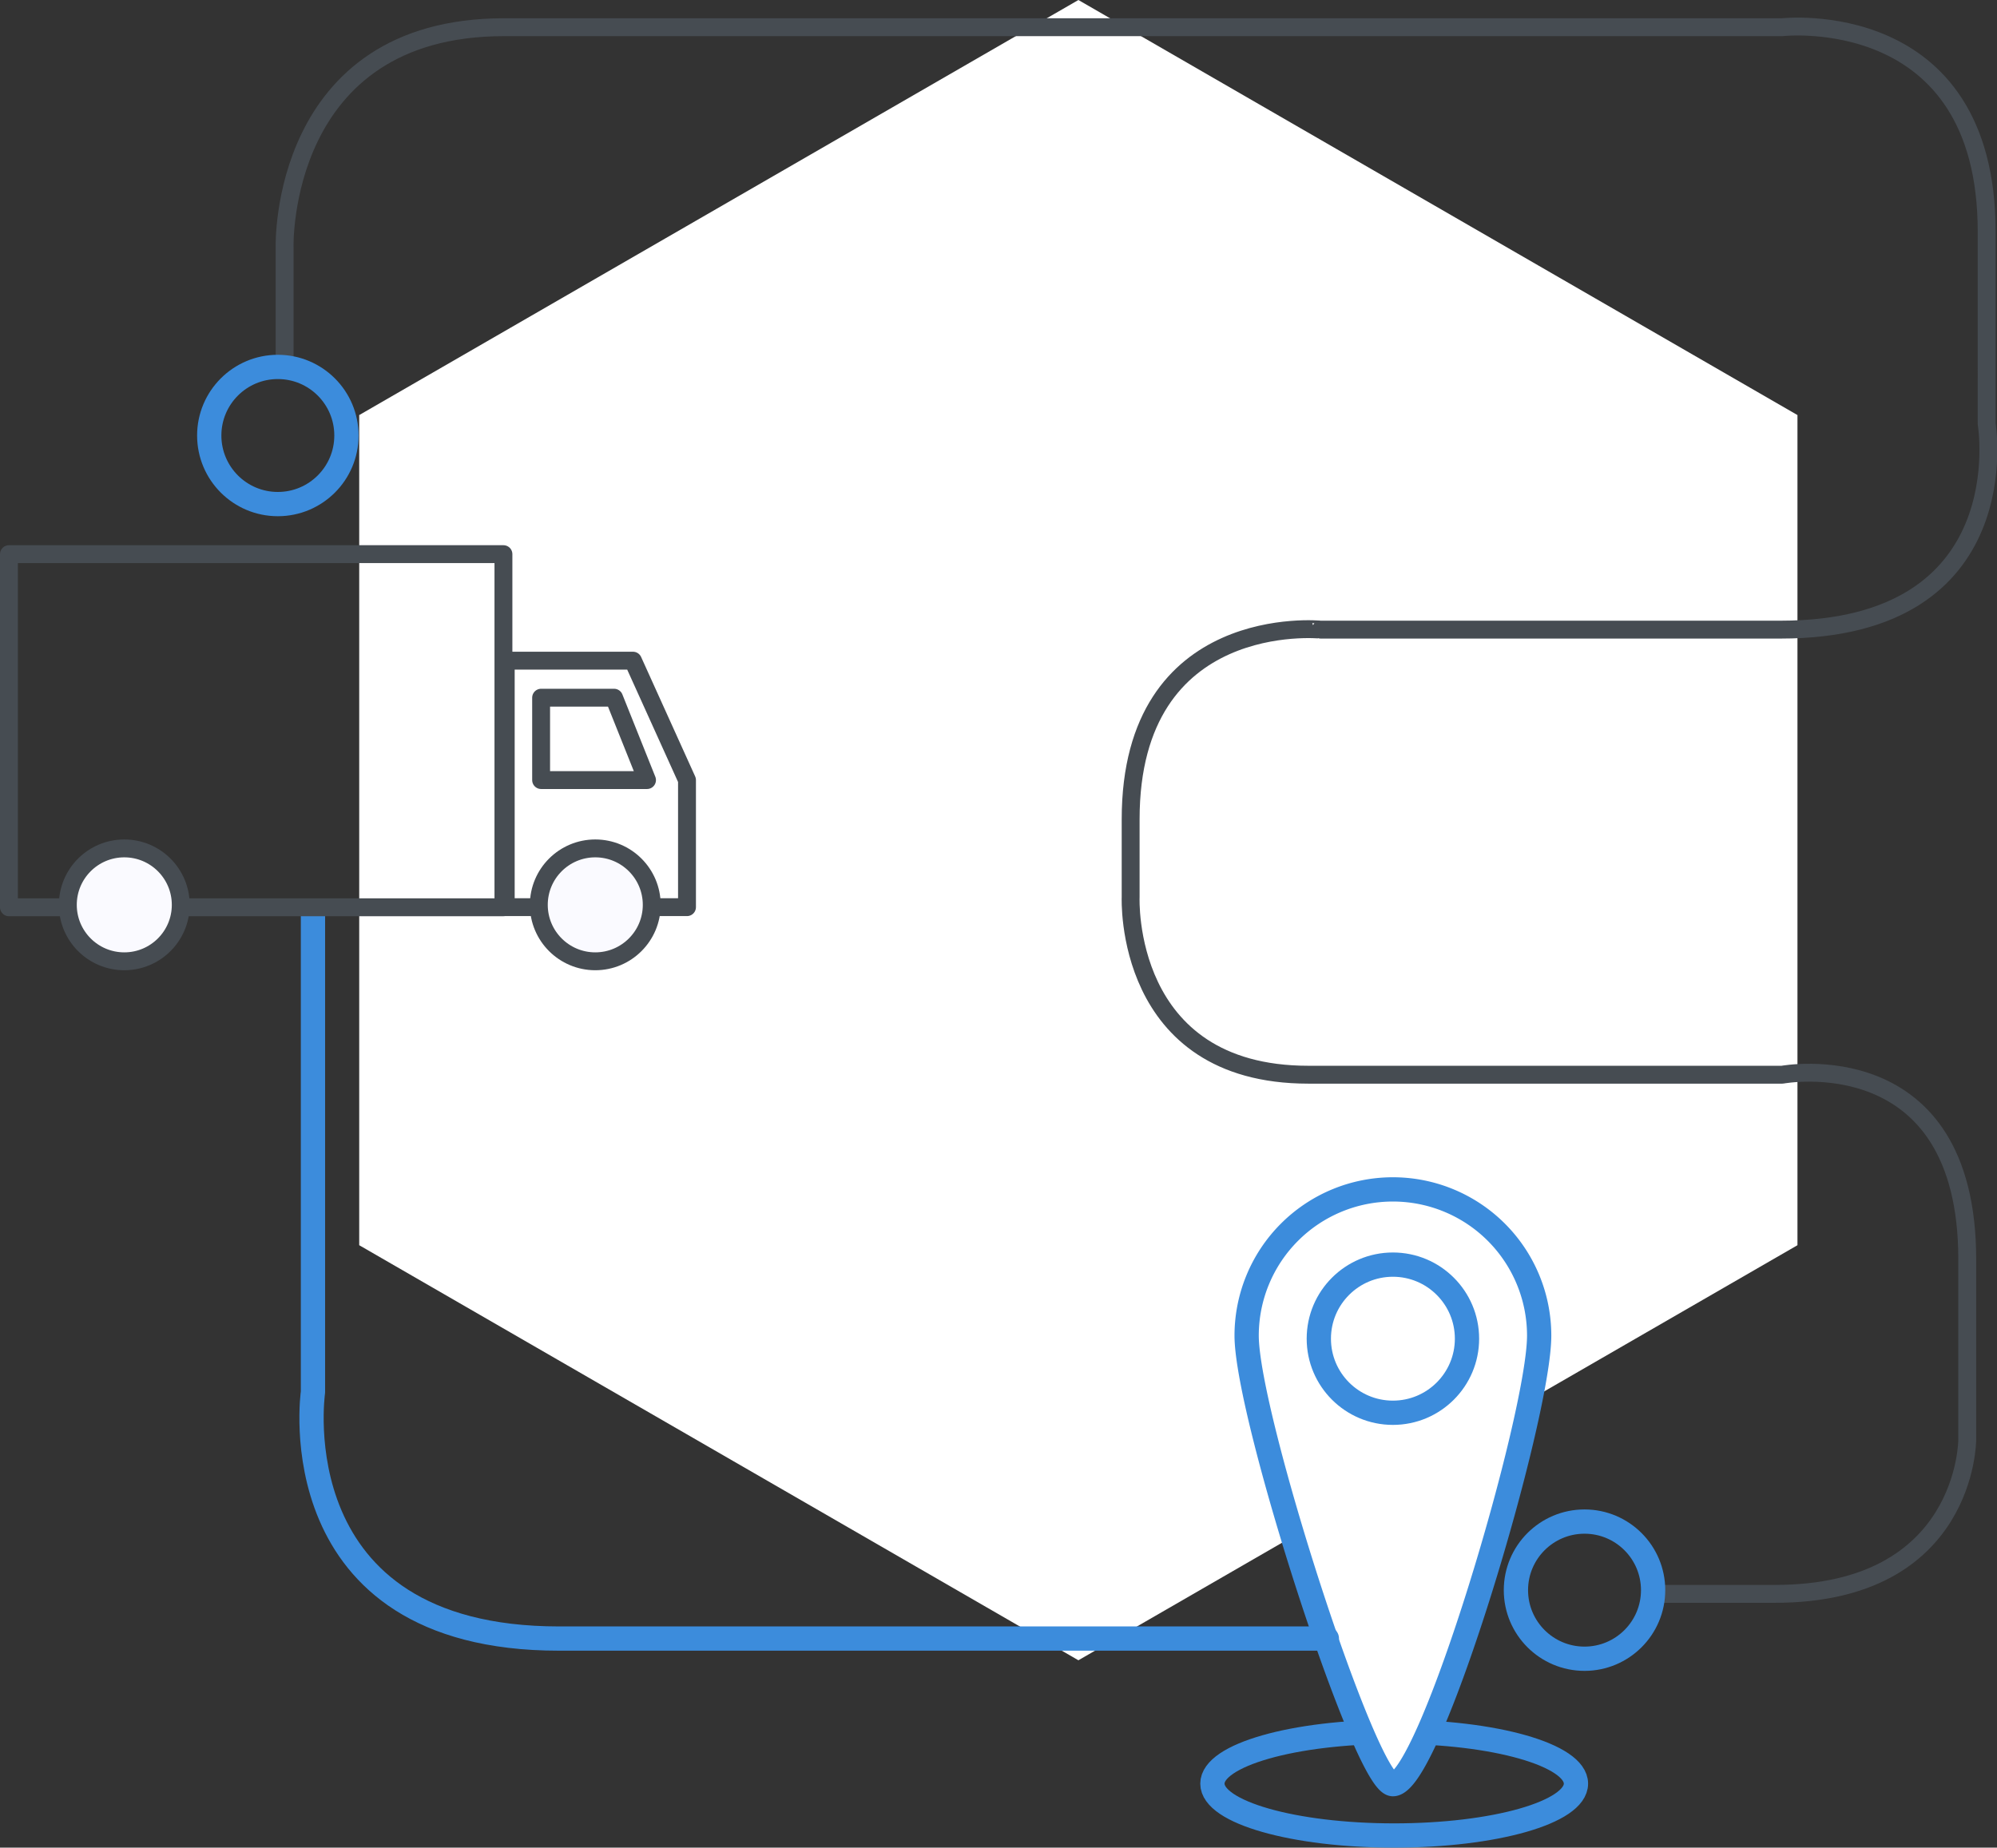 <svg xmlns="http://www.w3.org/2000/svg" viewBox="0 0 156.33 144.67"><rect x="0" y="0" width="156.33" height="144.67" fill="#333333" stroke="none"/><defs><style>.cls-1,.cls-3{fill:#fff;}.cls-2,.cls-4{fill:none;}.cls-2,.cls-3{stroke:#3c8cdc;stroke-width:1.9px;}.cls-2,.cls-3,.cls-4{stroke-linecap:round;stroke-linejoin:round;}.cls-4,.cls-5{stroke:#464c52;stroke-width:1.4px;}.cls-5{fill:#fafaff;stroke-miterlimit:10;}</style></defs><g id="Capa_2" data-name="Capa 2"><g id="Capa_1-2" data-name="Capa 1"><polygon class="cls-1" points="28.12 32.5 28.12 97.5 84.42 130 140.71 97.5 140.71 32.5 84.42 0 28.12 32.5"/><ellipse class="cls-2" cx="109.14" cy="139.66" rx="14.23" ry="4.06"/><path class="cls-3" d="M120.49,104.58c0,6.32-8.54,35.12-11.45,35.12-2.13,0-11.45-28.8-11.45-35.12a11.45,11.45,0,1,1,22.9,0Z"/><circle class="cls-2" cx="109.04" cy="104.82" r="5.8"/><path class="cls-2" d="M24.5,71.64V109S21.72,128.3,43.76,128.3h60.11"/><path class="cls-4" d="M22.28,28.86V19.31S21.84,2.13,39.46,2.13H139.52s16-1.8,16,16V33.18s2.71,16.12-16.13,16.12h-36S88.51,47.79,88.51,64.15v6.1s-.6,13.9,13.91,13.9h37.1S154,81.44,154,98.6v14.14s0,12.06-15.05,12.06h-9.51"/><circle class="cls-2" cx="21.75" cy="34.1" r="5.37"/><circle class="cls-2" cx="124.04" cy="124.51" r="5.37"/><rect class="cls-4" x="0.7" y="43.39" width="38.71" height="27.65"/><polygon class="cls-4" points="53.78 71.03 39.59 71.03 39.59 51.73 49.55 51.73 53.78 61.08 53.78 71.03"/><circle class="cls-5" cx="9.73" cy="70.85" r="4.42"/><circle class="cls-5" cx="46.6" cy="70.85" r="4.42"/><polygon class="cls-4" points="50.65 61.08 42.36 61.08 42.36 54.63 48.07 54.63 50.65 61.08"/></g></g></svg>